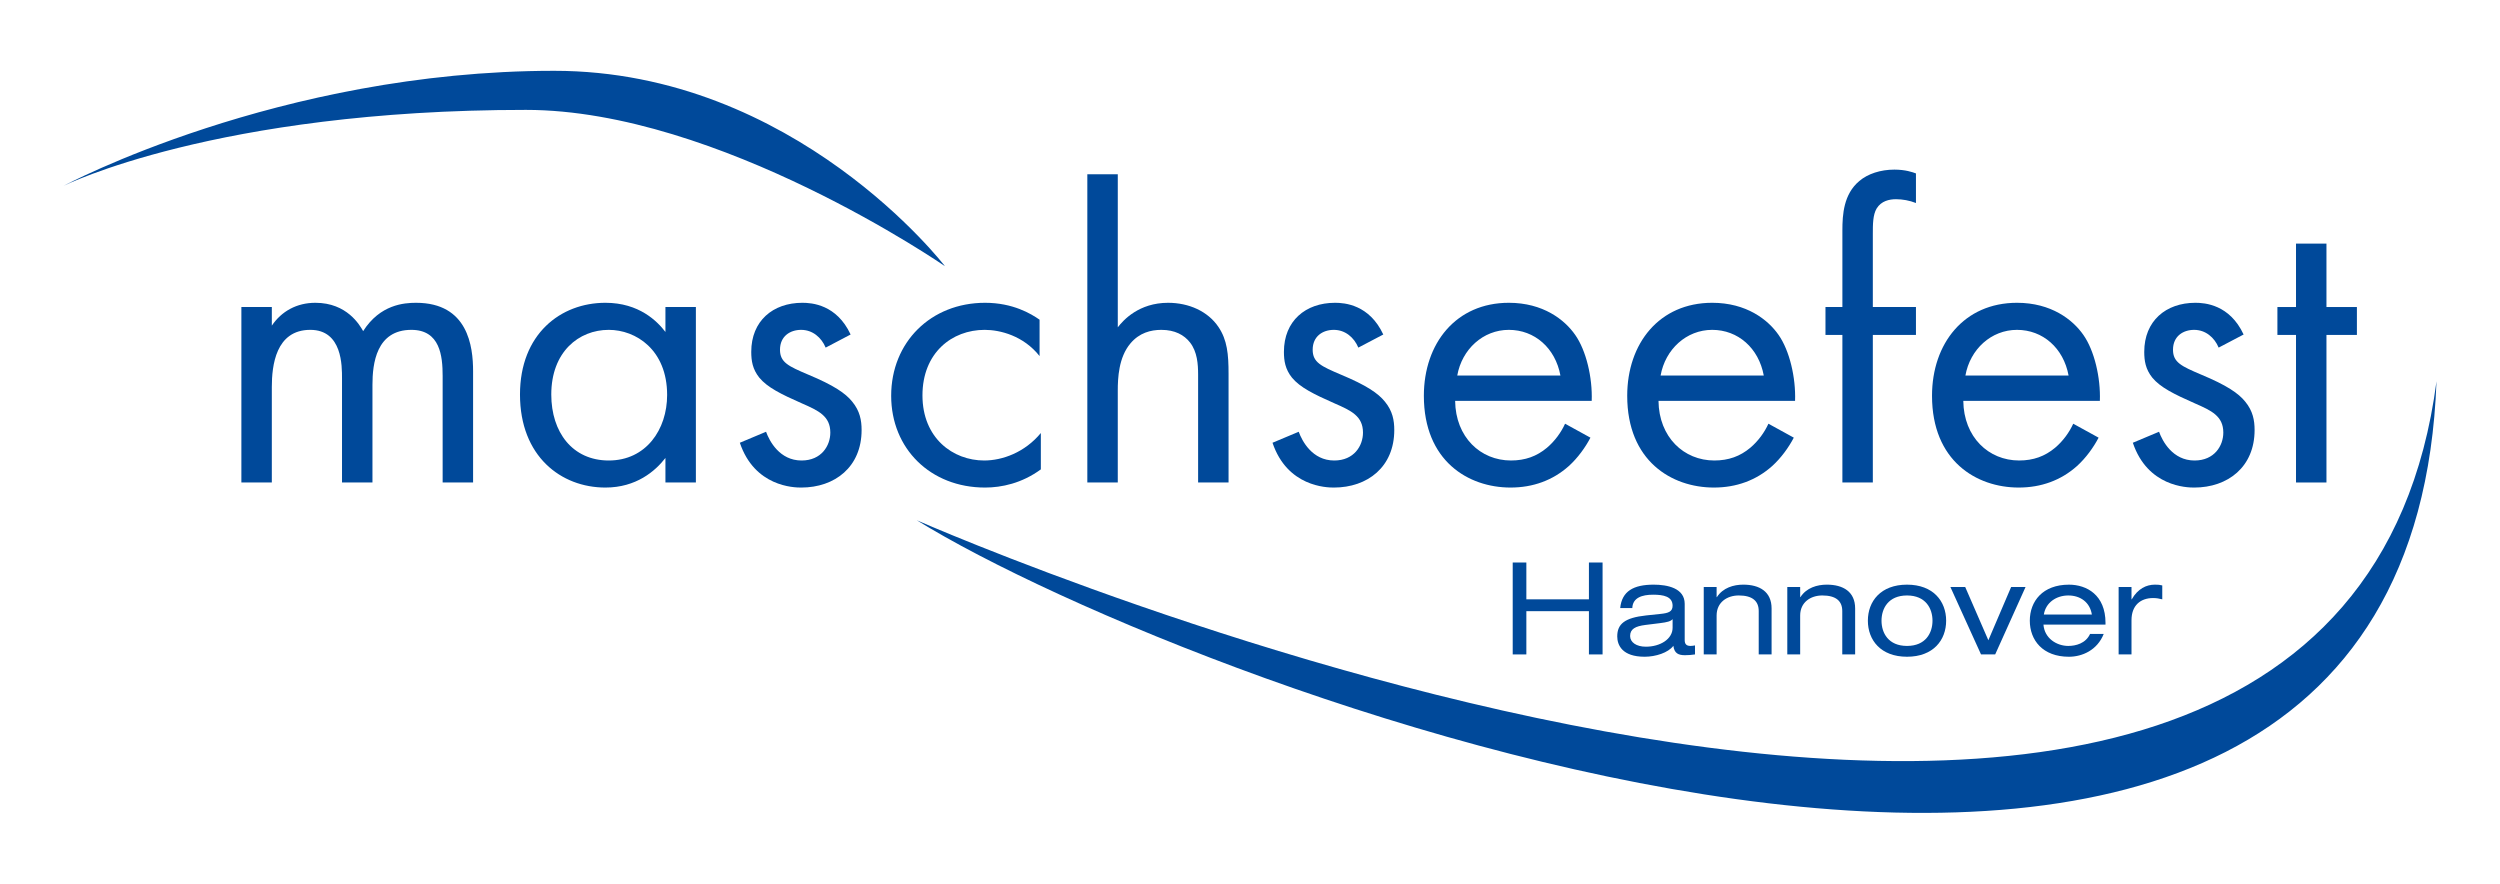 <svg xmlns="http://www.w3.org/2000/svg" id="Ebene_1" viewBox="0 0 467 165.078"><defs><style>      .st0 {        fill: #00499a;      }    </style></defs><g><path class="st0" d="M45.091,57.352h5.687v3.475c1.816-2.686,4.66-4.265,8.135-4.265,5.923,0,8.293,4.186,8.925,5.292,3.159-4.976,7.661-5.292,9.873-5.292,9.714,0,10.662,8.135,10.662,12.795v20.771h-5.687v-19.903c0-3.712-.474-8.609-5.845-8.609-6.555,0-7.266,6.318-7.266,10.268v18.244h-5.687v-19.429c0-2.291.079-9.083-5.924-9.083-6.476,0-7.187,6.713-7.187,10.662v17.85h-5.687v-32.776Z"></path><path class="st0" d="M124.303,57.352h5.687v32.776h-5.687v-4.581c-1.896,2.448-5.449,5.528-11.215,5.528-8.293,0-15.954-5.844-15.954-17.375,0-11.294,7.582-17.139,15.954-17.139,6.318,0,9.714,3.475,11.215,5.45v-4.66ZM102.979,73.701c0,7.029,3.949,12.32,10.741,12.32,6.95,0,10.899-5.765,10.899-12.241,0-8.451-5.845-12.163-10.899-12.163-5.607,0-10.741,4.107-10.741,12.084Z"></path><path class="st0" d="M154.233,64.934c-.79-1.896-2.448-3.317-4.581-3.317-2.054,0-3.949,1.185-3.949,3.712,0,2.37,1.58,3.081,5.292,4.66,4.739,1.975,6.95,3.475,8.214,5.055,1.422,1.737,1.738,3.475,1.738,5.292,0,6.872-4.976,10.741-11.294,10.741-1.343,0-8.688-.157-11.452-8.371l4.897-2.054c.632,1.737,2.527,5.37,6.634,5.37,3.712,0,5.371-2.764,5.371-5.212,0-3.081-2.212-4.107-5.292-5.45-3.949-1.738-6.476-3.001-7.977-4.818-1.264-1.58-1.501-3.159-1.501-4.818,0-5.765,4.028-9.162,9.557-9.162,1.737,0,6.397.316,9.004,5.924l-4.66,2.448Z"></path><path class="st0" d="M194.194,66.514c-3.001-3.791-7.345-4.897-10.268-4.897-6.081,0-11.61,4.265-11.61,12.242,0,7.977,5.687,12.162,11.531,12.162,3.396,0,7.582-1.5,10.583-5.133v6.792c-3.554,2.606-7.345,3.396-10.425,3.396-10.188,0-17.533-7.266-17.533-17.138,0-10.03,7.424-17.375,17.533-17.375,5.213,0,8.609,2.054,10.188,3.159v6.792Z"></path><path class="st0" d="M203.115,32.552h5.687v28.591c1.027-1.343,3.949-4.581,9.398-4.581,3.87,0,7.424,1.58,9.399,4.502,1.658,2.448,1.896,5.134,1.896,8.767v20.298h-5.687v-20.14c0-1.975-.158-4.265-1.501-6.002-1.105-1.422-2.843-2.37-5.371-2.37-1.974,0-4.107.553-5.765,2.527-2.212,2.606-2.37,6.477-2.37,8.846v17.139h-5.687v-57.576Z"></path><path class="st0" d="M253.738,64.934c-.79-1.896-2.448-3.317-4.581-3.317-2.054,0-3.949,1.185-3.949,3.712,0,2.37,1.58,3.081,5.292,4.66,4.738,1.975,6.95,3.475,8.214,5.055,1.422,1.737,1.737,3.475,1.737,5.292,0,6.872-4.976,10.741-11.294,10.741-1.343,0-8.688-.157-11.452-8.371l4.896-2.054c.632,1.737,2.527,5.37,6.635,5.37,3.712,0,5.37-2.764,5.37-5.212,0-3.081-2.211-4.107-5.291-5.45-3.949-1.738-6.477-3.001-7.978-4.818-1.264-1.58-1.5-3.159-1.5-4.818,0-5.765,4.027-9.162,9.556-9.162,1.738,0,6.397.316,9.004,5.924l-4.659,2.448Z"></path><path class="st0" d="M297.094,81.756c-.947,1.817-2.369,3.791-4.027,5.292-3.001,2.686-6.713,4.027-10.899,4.027-7.897,0-16.19-4.976-16.19-17.138,0-9.793,6.002-17.375,15.875-17.375,6.396,0,10.425,3.159,12.399,6.002,2.054,2.922,3.238,7.977,3.08,12.321h-25.511c.079,6.792,4.739,11.136,10.426,11.136,2.686,0,4.817-.789,6.713-2.369,1.501-1.264,2.686-2.922,3.396-4.501l4.738,2.606ZM291.487,70.147c-.947-5.133-4.817-8.53-9.635-8.53-4.818,0-8.768,3.633-9.636,8.53h19.271Z"></path><path class="st0" d="M335.081,81.756c-.948,1.817-2.37,3.791-4.028,5.292-3.001,2.686-6.714,4.027-10.899,4.027-7.897,0-16.19-4.976-16.19-17.138,0-9.793,6.002-17.375,15.875-17.375,6.397,0,10.425,3.159,12.399,6.002,2.054,2.922,3.238,7.977,3.08,12.321h-25.51c.078,6.792,4.738,11.136,10.425,11.136,2.686,0,4.817-.789,6.713-2.369,1.501-1.264,2.686-2.922,3.396-4.501l4.739,2.606ZM329.472,70.147c-.947-5.133-4.817-8.53-9.635-8.53-4.818,0-8.767,3.633-9.636,8.53h19.271Z"></path><path class="st0" d="M349.845,62.565v27.564h-5.687v-27.564h-3.159v-5.212h3.159v-14.295c0-3.001.237-6.792,3.159-9.241,1.58-1.343,3.949-2.132,6.556-2.132,2.054,0,3.396.474,4.027.711v5.528c-1.185-.474-2.527-.71-3.712-.71-1.264,0-2.764.315-3.633,1.737-.711,1.185-.711,3.001-.711,4.739v13.664h8.056v5.212h-8.056Z"></path><path class="st0" d="M392.018,81.756c-.947,1.817-2.369,3.791-4.027,5.292-3.001,2.686-6.713,4.027-10.899,4.027-7.897,0-16.19-4.976-16.19-17.138,0-9.793,6.002-17.375,15.875-17.375,6.396,0,10.425,3.159,12.399,6.002,2.054,2.922,3.238,7.977,3.08,12.321h-25.511c.079,6.792,4.739,11.136,10.426,11.136,2.686,0,4.817-.789,6.713-2.369,1.501-1.264,2.686-2.922,3.396-4.501l4.738,2.606ZM386.411,70.147c-.947-5.133-4.817-8.53-9.635-8.53-4.818,0-8.768,3.633-9.636,8.53h19.271Z"></path><path class="st0" d="M414.446,64.934c-.79-1.896-2.448-3.317-4.581-3.317-2.053,0-3.948,1.185-3.948,3.712,0,2.37,1.579,3.081,5.291,4.66,4.739,1.975,6.95,3.475,8.214,5.055,1.422,1.737,1.737,3.475,1.737,5.292,0,6.872-4.976,10.741-11.294,10.741-1.343,0-8.688-.157-11.452-8.371l4.897-2.054c.632,1.737,2.527,5.37,6.634,5.37,3.712,0,5.371-2.764,5.371-5.212,0-3.081-2.212-4.107-5.292-5.45-3.949-1.738-6.477-3.001-7.977-4.818-1.264-1.58-1.501-3.159-1.501-4.818,0-5.765,4.028-9.162,9.557-9.162,1.737,0,6.397.316,9.004,5.924l-4.66,2.448Z"></path><path class="st0" d="M434.582,62.565v27.564h-5.687v-27.564h-3.475v-5.212h3.475v-11.847h5.687v11.847h5.687v5.212h-5.687Z"></path></g><g><path class="st0" d="M296.811,114.167h-11.688v8.08h-2.549v-17.17h2.549v6.878h11.688v-6.878h2.549v17.17h-2.549v-8.08Z"></path><path class="st0" d="M302.653,113.59c.313-3.15,2.478-4.377,6.253-4.377,2.573,0,5.796.649,5.796,3.583v6.782c0,.745.336,1.082,1.082,1.082.265,0,.601-.049.842-.097v1.684c-.577.097-1.299.145-1.876.145-1.202,0-1.996-.337-2.164-1.756-.962,1.299-3.319,2.044-5.363,2.044-4.185,0-5.122-2.164-5.122-3.799,0-2.309,1.371-3.487,5.411-3.92l2.741-.289c1.347-.145,2.188-.385,2.188-1.515,0-1.731-1.684-2.068-3.632-2.068-2.067,0-3.823.553-3.896,2.501h-2.261ZM312.441,115.658c-.36.408-1.01.577-2.356.745l-2.718.337c-1.876.24-2.861.745-2.861,2.068,0,1.178,1.178,1.996,2.934,1.996,2.718,0,5.002-1.443,5.002-3.535v-1.611Z"></path><path class="st0" d="M318.259,109.646h2.405v1.899h.048c1.13-1.756,3.126-2.333,4.93-2.333,3.03,0,5.29,1.299,5.29,4.449v8.585h-2.404v-8.104c0-1.852-1.154-2.909-3.728-2.909-2.188,0-4.136,1.274-4.136,3.751v7.263h-2.405v-12.601Z"></path><path class="st0" d="M333.866,109.646h2.405v1.899h.048c1.13-1.756,3.126-2.333,4.93-2.333,3.03,0,5.291,1.299,5.291,4.449v8.585h-2.405v-8.104c0-1.852-1.154-2.909-3.728-2.909-2.188,0-4.136,1.274-4.136,3.751v7.263h-2.405v-12.601Z"></path><path class="st0" d="M356.229,109.213c4.905,0,7.311,3.103,7.311,6.733,0,3.632-2.405,6.733-7.311,6.733-4.906,0-7.311-3.102-7.311-6.733,0-3.631,2.404-6.733,7.311-6.733ZM356.229,111.233c-3.487,0-4.762,2.429-4.762,4.713,0,2.285,1.274,4.714,4.762,4.714,3.486,0,4.762-2.429,4.762-4.714,0-2.284-1.275-4.713-4.762-4.713Z"></path><path class="st0" d="M375.683,109.646h2.693l-5.676,12.601h-2.645l-5.724-12.601h2.766l4.328,9.955,4.257-9.955Z"></path><path class="st0" d="M381.717,116.668c.192,2.598,2.501,3.992,4.642,3.992,1.37,0,3.246-.457,4.063-2.236h2.549c-1.202,3.029-4.016,4.256-6.492,4.256-4.906,0-7.311-3.102-7.311-6.733,0-3.631,2.404-6.733,7.311-6.733,3.318,0,6.829,1.924,6.829,7.143v.312h-11.591ZM390.759,114.792c-.36-2.284-2.141-3.559-4.4-3.559-2.213,0-4.209,1.298-4.569,3.559h8.97Z"></path><path class="st0" d="M395.76,109.646h2.405v2.309h.048c1.13-1.996,2.741-2.742,4.328-2.742.602,0,.914.024,1.371.145v2.598c-.602-.145-1.059-.241-1.707-.241-2.381,0-4.04,1.396-4.04,4.137v6.396h-2.405v-12.601Z"></path></g><path class="st0" d="M171.247,97.178s265.236,116.801,283.892-25.956c-5.272,143.974-232.792,57.59-283.892,25.956Z"></path><path class="st0" d="M176.519,49.728S148.538,13.227,103.521,13.227c-51.506,0-91.659,21.495-91.659,21.495,0,0,28.386-14.195,86.381-14.195,36.02,0,78.276,29.2,78.276,29.2Z"></path></svg>